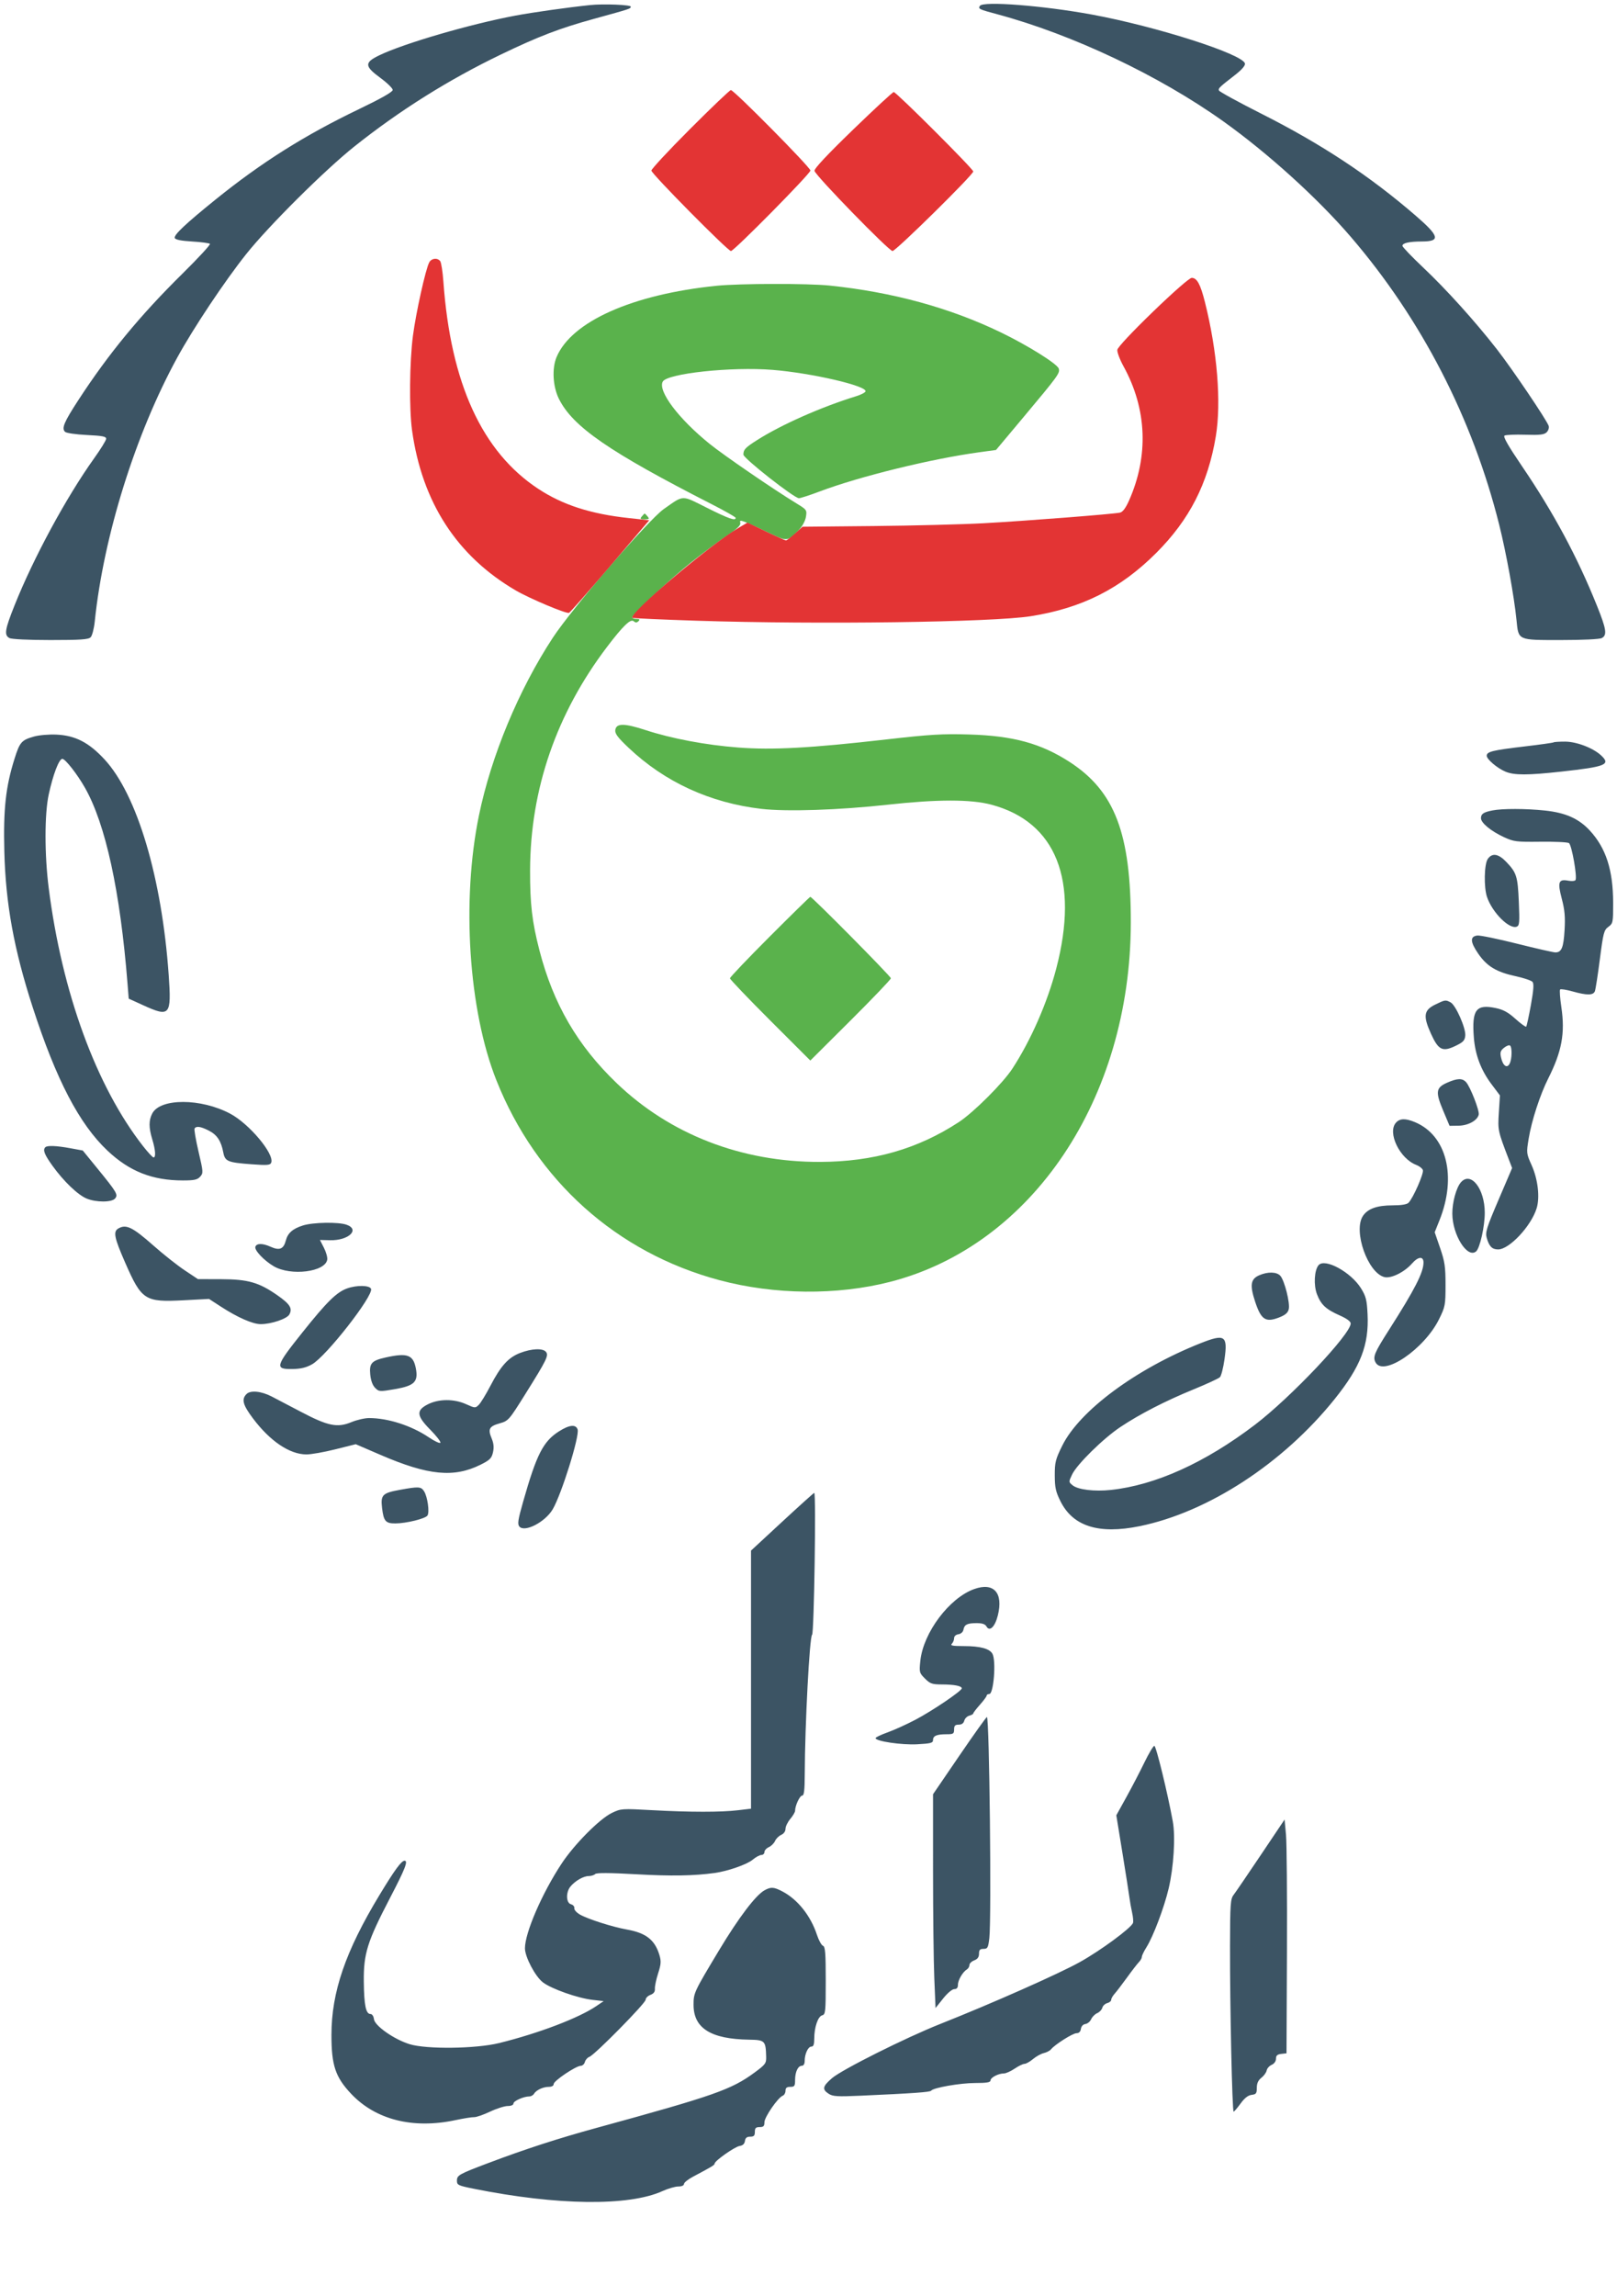 <svg xmlns="http://www.w3.org/2000/svg" width="844" height="1198" viewBox="0 0 844 1198"><path d="M 374 149.131 C 330.068 153.600, 298.253 167.790, 290.486 186.380 C 288.031 192.255, 288.555 201.707, 291.688 208.054 C 298.898 222.662, 317.910 235.771, 371.734 263.250 C 378.467 266.687, 383.982 269.837, 383.988 270.250 C 384.015 271.970, 380.319 270.674, 368.958 264.979 C 355.470 258.218, 357.142 258.172, 346.525 265.593 C 338.506 271.199, 298.574 317.476, 288.536 332.797 C 270.715 359.995, 256.399 394.428, 249.994 425.500 C 240.820 470.003, 244.576 527.190, 259.070 563.676 C 279.878 616.056, 321.909 653.731, 375.505 668.042 C 404.197 675.703, 436.775 676.033, 464.500 668.943 C 538.695 649.969, 590.103 573.328, 590.230 481.500 C 590.295 434.971, 581.880 412.879, 558.277 397.611 C 543.335 387.944, 528.814 383.967, 506 383.291 C 491.913 382.873, 485.550 383.253, 462.494 385.885 C 423.090 390.384, 403.212 391.465, 385.273 390.084 C 368.342 388.781, 350.572 385.435, 336.959 380.987 C 325.873 377.364, 321.663 377.344, 321.159 380.913 C 320.890 382.818, 322.350 384.779, 328.092 390.222 C 346.929 408.077, 370.612 418.975, 397.350 422.093 C 410.639 423.642, 437.734 422.748, 463.500 419.910 C 489.203 417.079, 506.703 417.071, 517.325 419.884 C 551.264 428.873, 563.363 459.301, 551.323 505.391 C 546.640 523.319, 538.070 542.864, 528.388 557.700 C 523.475 565.228, 508.152 580.521, 500.500 585.533 C 479.049 599.583, 455.829 606.244, 428 606.330 C 387.101 606.457, 349.750 591.988, 321.854 565.213 C 301.424 545.604, 288.801 523.910, 281.580 496 C 277.707 481.027, 276.622 471.726, 276.682 454 C 276.824 411.793, 290.461 372.294, 316.904 337.500 C 325.123 326.685, 329.095 322.834, 330.678 324.148 C 331.744 325.032, 332.366 325.034, 333.242 324.158 C 334.119 323.281, 333.866 323, 332.200 323 C 330.990 323, 330 322.605, 330 322.123 C 330 320.613, 349.819 302.142, 360.905 293.320 C 366.732 288.683, 374.967 282.551, 379.205 279.694 C 385.044 275.757, 386.782 274.072, 386.381 272.730 C 385.809 270.813, 387.032 271.266, 403.191 278.951 C 410.676 282.511, 411.348 282.402, 416.786 276.747 C 418.754 274.701, 420.308 271.875, 420.661 269.702 C 421.232 266.183, 421.086 265.973, 415.875 262.789 C 403.587 255.282, 377.946 237.717, 370.444 231.667 C 354.208 218.573, 343.281 204.081, 345.922 199.146 C 348.208 194.875, 381.738 191.287, 403.239 193.013 C 423.608 194.648, 452.704 201.388, 451.750 204.251 C 451.544 204.869, 449.378 205.990, 446.938 206.742 C 428.715 212.354, 407.769 221.626, 395.146 229.669 C 389.012 233.577, 388.039 234.608, 388.015 237.221 C 387.998 239.143, 414.539 259.991, 417 259.988 C 417.825 259.987, 422.690 258.405, 427.812 256.473 C 448.619 248.624, 486.036 239.436, 511.189 235.998 L 519.878 234.811 534.246 217.655 C 552.425 195.950, 553.349 194.675, 552.604 192.329 C 551.822 189.864, 536.478 180.274, 522.500 173.513 C 495.836 160.616, 465.942 152.435, 433 149.020 C 421.677 147.846, 385.970 147.913, 374 149.131 M 335 269.500 C 333.945 270.771, 334.173 271, 336.500 271 C 338.827 271, 339.055 270.771, 338 269.500 C 337.315 268.675, 336.640 268, 336.500 268 C 336.360 268, 335.685 268.675, 335 269.500 M 401.741 488.759 C 390.333 500.176, 381 509.968, 381 510.518 C 381 511.068, 390.440 520.949, 401.977 532.477 L 422.954 553.436 443.977 532.499 C 455.540 520.984, 465 511.085, 465 510.500 C 465 509.504, 423.922 468, 422.937 468 C 422.687 468, 413.149 477.341, 401.741 488.759" stroke="none" fill="#5ab24c" fill-rule="evenodd"></path><path d="M 360.241 67.259 C 349.108 78.401, 340 88.193, 340 89.018 C 340 90.659, 379.895 131, 381.518 131 C 383.139 131, 423 90.624, 423 88.982 C 423 87.341, 383.105 47, 381.482 47 C 380.932 47, 371.373 56.117, 360.241 67.259 M 445.129 67.785 C 431.617 80.862, 424.882 88.061, 425.129 89.163 C 425.695 91.695, 463.957 131, 465.856 131 C 467.606 131, 508 91.206, 508 89.482 C 508 88.159, 467.771 47.990, 466.491 48.034 C 465.946 48.053, 456.333 56.941, 445.129 67.785 M 224.030 136.943 C 222.136 140.483, 217.074 163.312, 215.525 175.301 C 213.750 189.034, 213.529 213.470, 215.078 224.608 C 220.292 262.096, 238.488 290.180, 269.171 308.100 C 276.433 312.341, 295.462 320.354, 297.004 319.820 C 297.513 319.644, 307.139 308.700, 318.395 295.500 L 338.861 271.500 328.180 270.349 C 308.316 268.208, 293.735 263.502, 280.975 255.114 C 251.628 235.820, 235.241 200.062, 231.432 147 C 231.057 141.775, 230.301 136.938, 229.753 136.250 C 228.256 134.375, 225.207 134.744, 224.030 136.943 M 601.799 162.677 C 590.918 173.189, 583.377 181.243, 583.196 182.545 C 583.029 183.750, 584.495 187.651, 586.454 191.214 C 598.664 213.429, 599.652 237.937, 589.276 261.267 C 587.562 265.121, 586.013 267.191, 584.606 267.506 C 581.176 268.273, 535.096 271.863, 513.500 273.045 C 502.500 273.648, 476.712 274.305, 456.193 274.506 L 418.885 274.871 414.940 278.435 C 412.770 280.396, 410.658 282.001, 410.247 282.002 C 409.836 282.002, 405.145 279.915, 399.823 277.364 L 390.146 272.724 385.465 275.468 C 370.780 284.074, 327.992 320.326, 330.069 322.402 C 330.313 322.646, 345.552 323.331, 363.934 323.923 C 427.262 325.964, 517.885 324.737, 538 321.566 C 564.733 317.353, 584.860 307.204, 603.520 288.528 C 620.874 271.160, 630.469 252.398, 634.584 227.789 C 637.550 210.049, 635.373 183.219, 628.880 157.500 C 626.556 148.291, 624.751 145, 622.026 145 C 620.885 145, 612.630 152.215, 601.799 162.677" stroke="none" fill="#e33434" fill-rule="evenodd"></path><path d="M 308 2.650 C 296.425 3.857, 278.057 6.445, 269 8.147 C 245.349 12.590, 210.881 22.641, 198 28.849 C 190.132 32.641, 190.204 34.522, 198.446 40.574 C 202.051 43.220, 204.993 46.086, 204.984 46.943 C 204.974 47.968, 198.921 51.405, 187.272 57 C 158.996 70.582, 136.397 84.828, 112.500 104.138 C 96.783 116.837, 90.693 122.576, 91.225 124.187 C 91.519 125.078, 94.424 125.668, 100.267 126.022 C 105.003 126.309, 109.195 126.862, 109.584 127.250 C 109.973 127.639, 103.548 134.605, 95.307 142.729 C 73.160 164.561, 56.692 184.545, 41.012 208.615 C 33.421 220.268, 32.064 223.464, 33.923 225.323 C 34.594 225.995, 39.475 226.714, 45.299 227 C 53.589 227.406, 55.481 227.784, 55.400 229.016 C 55.345 229.850, 52.570 234.350, 49.233 239.016 C 34.608 259.467, 17.538 290.992, 7.573 315.957 C 2.513 328.634, 2.078 331.436, 4.934 332.965 C 6.078 333.577, 14.837 334, 26.363 334 C 42.056 334, 46.140 333.717, 47.307 332.550 C 48.104 331.753, 49.073 328.041, 49.459 324.300 C 54.081 279.603, 70.743 226.345, 92.571 186.500 C 101.015 171.084, 117.390 146.533, 128.586 132.500 C 140.368 117.734, 169.598 88.675, 185 76.416 C 208.718 57.539, 234.151 41.583, 261.500 28.421 C 281.138 18.970, 291.951 14.823, 309.809 9.892 C 329.562 4.438, 328.967 4.634, 329.250 3.500 C 329.500 2.499, 315.015 1.919, 308 2.650 M 511.459 3.067 C 510.486 4.641, 510.938 4.859, 520.621 7.465 C 559.810 18.014, 604.995 39.418, 638.453 63.282 C 661.732 79.885, 687.620 103.322, 704.968 123.500 C 741.868 166.420, 768.612 218.256, 782.498 273.772 C 786.180 288.491, 790.310 311.215, 791.536 323.500 C 792.614 334.299, 791.954 334, 814.721 334 C 826.189 334, 834.923 333.576, 836.066 332.965 C 838.932 331.431, 838.478 328.387, 833.560 316.149 C 823.274 290.557, 810.965 267.646, 794.411 243.286 C 787.206 232.684, 784.441 227.844, 785.286 227.316 C 785.954 226.900, 790.822 226.692, 796.103 226.855 C 803.862 227.094, 806.015 226.842, 807.311 225.546 C 808.198 224.659, 808.651 223.173, 808.325 222.221 C 807.255 219.100, 789.210 192.396, 781.385 182.355 C 769.981 167.719, 755.046 151.159, 742.836 139.610 C 736.876 133.973, 732 128.882, 732 128.297 C 732 126.816, 735.507 126.030, 742.191 126.014 C 752.004 125.990, 751.342 123.276, 738.903 112.526 C 714.940 91.815, 689.873 75.252, 658.559 59.435 C 646.491 53.340, 636.448 47.845, 636.241 47.224 C 635.847 46.041, 636.257 45.646, 644.810 38.991 C 648.137 36.402, 650.004 34.232, 649.810 33.180 C 648.912 28.311, 603.658 13.814, 570 7.613 C 544.552 2.924, 513.058 0.478, 511.459 3.067 M 17.806 384.339 C 11.247 386.188, 10.332 387.222, 7.606 395.867 C 2.978 410.544, 1.700 422.130, 2.262 444.333 C 2.955 471.735, 7.270 495.416, 17.088 525.692 C 29.349 563.503, 41.389 586.578, 56.097 600.453 C 67.595 611.299, 79.503 616, 95.482 616 C 101.364 616, 103.015 615.641, 104.459 614.045 C 106.155 612.171, 106.121 611.632, 103.619 600.942 C 102.184 594.811, 101.259 589.390, 101.564 588.897 C 102.435 587.487, 104.753 587.833, 109.019 590.010 C 113.283 592.185, 115.425 595.417, 116.539 601.357 C 117.423 606.067, 118.802 606.645, 131.363 607.567 C 139.578 608.170, 141.045 608.046, 141.560 606.705 C 143.291 602.194, 130.130 586.480, 120.178 581.175 C 104.926 573.046, 83.640 572.994, 79.462 581.074 C 77.605 584.665, 77.612 588.404, 79.489 594.591 C 81.157 600.088, 81.430 604, 80.148 604 C 79.679 604, 77.265 601.413, 74.784 598.250 C 50.289 567.024, 32.351 518.016, 25.420 463.381 C 23.214 445.995, 23.218 424.788, 25.430 414.592 C 27.700 404.132, 30.809 396, 32.539 396 C 34.065 396, 40.244 403.884, 44.295 411 C 55.107 429.994, 62.738 465.052, 66.564 513.317 L 67.183 521.134 74.716 524.567 C 88.715 530.946, 89.538 529.973, 88.051 508.801 C 84.486 458.057, 71.570 414.660, 54.565 396.293 C 46.374 387.446, 39.341 383.814, 29.500 383.348 C 25.640 383.165, 20.394 383.610, 17.806 384.339 M 810.917 387.394 C 810.688 387.611, 803.750 388.585, 795.500 389.558 C 779.005 391.503, 776 392.247, 776 394.386 C 776 396.210, 781.508 400.887, 785.747 402.664 C 790.369 404.601, 797.302 404.596, 815 402.646 C 838.142 400.096, 840.835 399.005, 835.750 394.240 C 831.595 390.348, 822.928 387.020, 816.917 387.010 C 813.846 387.004, 811.146 387.177, 810.917 387.394 M 778.966 422.922 C 774.319 423.833, 773 424.728, 773 426.970 C 773 429.428, 778.212 433.724, 785 436.861 C 790.106 439.221, 791.468 439.392, 804.009 439.244 C 811.439 439.156, 818.143 439.471, 818.907 439.943 C 820.364 440.843, 823.340 457.641, 822.332 459.272 C 822.023 459.771, 820.310 459.906, 818.524 459.570 C 813.474 458.623, 812.885 460.284, 815.179 469 C 816.713 474.825, 817.038 478.471, 816.637 485.325 C 816.099 494.507, 815.074 497, 811.837 497 C 810.782 497, 801.765 494.952, 791.798 492.449 C 781.831 489.946, 772.515 488.034, 771.097 488.199 C 767.207 488.653, 767.349 491.538, 771.562 497.654 C 776.133 504.291, 781.057 507.251, 791.169 509.440 C 795.387 510.353, 799.323 511.685, 799.916 512.399 C 800.695 513.337, 800.456 516.679, 799.053 524.459 C 797.985 530.378, 796.879 535.454, 796.595 535.738 C 796.311 536.023, 793.793 534.201, 791.001 531.691 C 787.150 528.228, 784.644 526.860, 780.625 526.026 C 770.418 523.907, 768.170 526.948, 769.277 541.376 C 769.976 550.483, 772.993 558.462, 778.516 565.810 L 782.894 571.633 782.332 580.567 C 781.748 589.844, 781.807 590.120, 787.524 605.015 L 789.257 609.529 782.159 626.128 C 775.904 640.756, 775.171 643.110, 775.989 645.960 C 777.279 650.459, 778.802 652, 781.958 652 C 787.771 652, 799.121 639.903, 802.031 630.605 C 803.824 624.880, 802.737 615.392, 799.449 608.066 C 796.691 601.921, 796.664 601.675, 797.900 594.155 C 799.440 584.789, 803.866 571.190, 808.110 562.782 C 815.207 548.722, 816.972 539.139, 814.956 525.593 C 814.252 520.861, 813.962 516.705, 814.311 516.356 C 814.660 516.007, 817.575 516.459, 820.788 517.361 C 828.359 519.485, 831.612 519.454, 832.459 517.250 C 832.829 516.288, 833.999 508.750, 835.060 500.500 C 836.828 486.745, 837.196 485.348, 839.494 483.667 C 841.899 481.907, 841.999 481.405, 841.985 471.167 C 841.961 454.049, 838.269 442.587, 829.829 433.430 C 824.074 427.187, 817.167 424.104, 806.395 422.971 C 796.341 421.914, 784.225 421.892, 778.966 422.922 M 776.557 448.223 C 774.671 450.914, 774.429 463.025, 776.159 468.101 C 778.932 476.236, 787.782 485.065, 791.670 483.573 C 793.082 483.031, 793.221 481.376, 792.756 470.619 C 792.179 457.263, 791.599 455.420, 786.179 449.750 C 782.087 445.470, 778.845 444.955, 776.557 448.223 M 749 524.291 C 743.158 527.159, 742.726 530.233, 746.877 539.390 C 750.763 547.959, 752.895 549.040, 759.597 545.841 C 763.705 543.879, 764.548 543.006, 764.798 540.451 C 765.176 536.593, 759.861 524.531, 757.142 523.076 C 754.511 521.668, 754.273 521.703, 749 524.291 M 784.982 546.813 C 783.186 548.267, 782.889 549.218, 783.443 551.739 C 784.404 556.117, 786.539 557.730, 787.930 555.130 C 789.229 552.704, 789.345 546.331, 788.104 545.564 C 787.611 545.260, 786.207 545.822, 784.982 546.813 M 755.283 565.016 C 749.468 567.600, 749.159 569.803, 753.250 579.526 L 756.605 587.500 761.315 587.436 C 766.358 587.368, 771.231 584.659, 771.834 581.588 C 772.243 579.508, 767.423 567.164, 765.259 564.750 C 763.292 562.556, 760.659 562.626, 755.283 565.016 M 728.655 585.829 C 723.997 590.975, 730.561 604.629, 739.276 607.921 C 740.802 608.498, 742.330 609.696, 742.671 610.584 C 743.301 612.227, 737.609 625.200, 735.179 627.662 C 734.326 628.525, 731.385 629, 726.896 629 C 718.755 629, 713.862 630.754, 711.362 634.570 C 706.212 642.430, 713.913 664.256, 722.606 666.437 C 726.065 667.305, 733.023 663.877, 737.003 659.343 C 740.240 655.657, 743 655.427, 743 658.843 C 743 664.020, 738.444 672.907, 724.977 694 C 717.345 705.955, 716.455 708.113, 717.980 710.962 C 722.042 718.553, 743.455 703.976, 751.127 688.396 C 754.339 681.871, 754.500 681.020, 754.500 670.522 C 754.500 661.035, 754.107 658.354, 751.674 651.268 L 748.848 643.037 751.353 636.768 C 760.468 613.964, 755.104 592.502, 738.564 585.591 C 733.585 583.511, 730.690 583.580, 728.655 585.829 M 23.667 598.667 C 22.244 600.089, 23.164 602.474, 27.410 608.373 C 33.228 616.455, 40.613 623.539, 45.218 625.454 C 50.159 627.509, 58.347 627.492, 60.063 625.424 C 61.722 623.425, 61.029 622.246, 50.852 609.764 L 43.205 600.383 36.737 599.192 C 29.510 597.860, 24.668 597.666, 23.667 598.667 M 762.586 616.905 C 760.146 619.601, 757.992 627.427, 758.044 633.409 C 758.140 644.532, 765.892 656.825, 770.433 653.055 C 772.434 651.395, 775.003 639.943, 774.978 632.794 C 774.935 620.325, 767.786 611.159, 762.586 616.905 M 158.169 639.485 C 152.814 641.157, 150.202 643.441, 149.193 647.336 C 148.023 651.850, 145.907 652.713, 141.208 650.594 C 137.048 648.718, 133.922 648.730, 133.291 650.624 C 132.700 652.400, 137.774 657.782, 142.855 660.770 C 151.787 666.020, 169.864 663.761, 170.809 657.276 C 170.980 656.109, 170.190 653.333, 169.055 651.109 L 166.992 647.064 172.246 647.195 C 181.913 647.437, 188.092 641.622, 180.851 639.098 C 176.570 637.606, 163.475 637.829, 158.169 639.485 M 61.750 641.080 C 58.989 642.688, 59.627 645.867, 65.317 658.857 C 73.935 678.529, 75.601 679.605, 95.802 678.537 L 109.105 677.833 115.302 681.858 C 124.012 687.514, 131.891 690.979, 136.068 690.990 C 141.538 691.005, 149.820 688.205, 151.038 685.929 C 152.736 682.757, 151.378 680.555, 144.939 676.038 C 135.193 669.202, 129.523 667.568, 115.409 667.532 L 103.319 667.500 96.409 662.899 C 92.609 660.369, 85.338 654.621, 80.251 650.125 C 69.161 640.324, 65.837 638.699, 61.750 641.080 M 688.205 660.253 C 686.006 662.902, 685.588 670.634, 687.389 675.349 C 689.490 680.850, 692.064 683.254, 699.260 686.436 C 702.949 688.068, 705 689.573, 705 690.648 C 705 696.192, 673.710 729.278, 655.006 743.513 C 628.973 763.326, 603.054 775.037, 579.755 777.515 C 571.258 778.418, 562.695 777.383, 559.892 775.114 C 557.745 773.375, 557.744 773.342, 559.596 769.439 C 562.118 764.124, 575.885 750.602, 584.855 744.630 C 594.992 737.880, 608.259 731.063, 623 725.029 C 629.875 722.214, 636.059 719.356, 636.743 718.677 C 637.427 717.998, 638.507 713.758, 639.144 709.255 C 640.891 696.904, 639.354 695.894, 626.545 700.982 C 592.884 714.354, 563.452 736.166, 554.438 754.422 C 550.919 761.547, 550.528 763.105, 550.546 769.922 C 550.563 776.299, 551.036 778.443, 553.536 783.452 C 560.063 796.529, 573.528 800.764, 594.792 796.429 C 630.607 789.127, 669.759 763.607, 696.688 730.012 C 710.183 713.176, 714.573 701.859, 713.808 685.872 C 713.450 678.370, 712.980 676.501, 710.409 672.334 C 705.155 663.820, 691.439 656.357, 688.205 660.253 M 657.285 665.476 C 652.749 667.448, 652.259 670.587, 655.129 679.286 C 658.204 688.607, 660.557 690.205, 667.375 687.601 C 670.818 686.286, 672.172 685.164, 672.659 683.222 C 673.451 680.065, 670.466 668.203, 668.262 665.750 C 666.384 663.659, 661.731 663.543, 657.285 665.476 M 181.137 672.369 C 175.664 674.350, 170.661 679.274, 157.934 695.206 C 143.666 713.067, 143.253 714.546, 152.573 714.414 C 157.004 714.351, 159.794 713.682, 162.892 711.941 C 170.254 707.803, 195.024 676.112, 193.665 672.569 C 192.932 670.659, 186.161 670.551, 181.137 672.369 M 271.500 706.015 C 265.335 708.384, 261.404 712.731, 255.957 723.200 C 253.664 727.606, 250.954 732.046, 249.933 733.067 C 248.126 734.874, 247.954 734.866, 243.289 732.760 C 236.948 729.898, 228.962 729.940, 223.250 732.864 C 217.111 736.008, 217.401 738.827, 224.617 746.119 C 227.707 749.241, 230.070 752.265, 229.867 752.839 C 229.665 753.413, 226.919 752.144, 223.764 750.018 C 214.730 743.933, 202.510 740, 192.633 740 C 190.381 740, 186.224 740.960, 183.394 742.132 C 176.062 745.171, 171.187 744.172, 157.059 736.736 C 150.701 733.390, 143.824 729.789, 141.776 728.734 C 136.343 725.937, 130.749 725.394, 128.679 727.464 C 125.952 730.191, 126.721 733.104, 132.036 740.179 C 140.953 752.051, 151.157 758.934, 159.903 758.978 C 162.325 758.990, 169.116 757.795, 174.996 756.322 L 185.685 753.645 198.703 759.259 C 223.571 769.984, 236.984 771.270, 250.960 764.271 C 255.689 761.903, 256.613 760.974, 257.315 757.881 C 257.898 755.313, 257.693 753.201, 256.609 750.607 C 254.567 745.719, 255.326 744.307, 260.829 742.752 C 265.354 741.474, 265.683 741.098, 274.201 727.471 C 285.431 709.506, 286.503 707.311, 284.952 705.442 C 283.310 703.463, 277.496 703.711, 271.500 706.015 M 201.381 708.362 C 193.945 710.015, 192.688 711.397, 193.254 717.295 C 193.555 720.422, 194.467 722.912, 195.803 724.247 C 197.817 726.262, 198.142 726.283, 206.093 724.914 C 216.304 723.156, 218.395 721.084, 217.050 714.059 C 215.695 706.990, 212.607 705.867, 201.381 708.362 M 291.827 746.895 C 283.510 752.170, 280.092 758.869, 273.012 783.780 C 270.372 793.068, 270.030 795.331, 271.078 796.595 C 273.788 799.860, 284.578 794.283, 288.501 787.589 C 293.106 779.730, 302.577 749.393, 301.492 745.975 C 300.601 743.167, 297.194 743.491, 291.827 746.895 M 208.815 777.436 C 199.597 779.107, 198.618 780.092, 199.418 786.900 C 200.230 793.809, 201.258 795.004, 206.372 794.984 C 212.054 794.963, 222.070 792.492, 223.126 790.851 C 224.272 789.071, 223.160 781.100, 221.369 778.250 C 219.788 775.736, 218.613 775.660, 208.815 777.436 M 408.250 794.121 L 392 809.160 392 876.500 L 392 943.841 385.250 944.646 C 376.318 945.712, 360.168 945.701, 340.344 944.615 C 324.544 943.750, 324.082 943.782, 319.344 946.073 C 312.937 949.172, 299.743 962.474, 293.132 972.500 C 282.908 988.007, 273.999 1008.588, 274.001 1016.693 C 274.002 1021.223, 279.388 1031.432, 283.387 1034.482 C 287.861 1037.894, 301.595 1042.734, 309.286 1043.609 L 315.072 1044.266 311.339 1046.803 C 302.081 1053.094, 281.172 1061.054, 260.500 1066.156 C 248.410 1069.140, 222.601 1069.459, 213.791 1066.734 C 205.692 1064.229, 195.591 1057.146, 195.184 1053.687 C 195.002 1052.144, 194.246 1051, 193.409 1051 C 190.974 1051, 190.032 1046.503, 189.892 1034.219 C 189.724 1019.486, 191.645 1013.343, 203.603 990.360 C 211.501 975.179, 213.135 971, 211.174 971 C 209.511 971, 206.001 975.800, 198.029 988.978 C 180.302 1018.280, 173 1039.569, 173 1061.954 C 173 1077.685, 175.032 1083.823, 183.093 1092.440 C 195.929 1106.162, 215.434 1111.125, 237.792 1106.356 C 242.031 1105.452, 246.398 1104.757, 247.496 1104.812 C 248.593 1104.868, 252.307 1103.582, 255.748 1101.956 C 259.190 1100.330, 263.354 1099, 265.003 1099 C 266.794 1099, 268 1098.477, 268 1097.701 C 268 1096.378, 273.315 1094, 276.271 1094 C 277.167 1094, 278.260 1093.391, 278.700 1092.646 C 279.849 1090.700, 283.456 1089, 286.434 1089 C 288.030 1089, 289 1088.442, 289 1087.524 C 289 1085.862, 300.613 1078.053, 303.133 1078.021 C 304.032 1078.009, 305.001 1077.102, 305.288 1076.005 C 305.575 1074.908, 306.640 1073.703, 307.655 1073.328 C 310.457 1072.292, 337 1045.341, 337 1043.532 C 337 1042.662, 338.121 1041.524, 339.491 1041.003 C 341.227 1040.343, 341.935 1039.365, 341.826 1037.778 C 341.740 1036.525, 342.496 1032.930, 343.505 1029.790 C 345.044 1025.002, 345.151 1023.448, 344.171 1020.175 C 341.817 1012.320, 337.151 1008.667, 327.225 1006.909 C 319.843 1005.601, 306.966 1001.506, 302.774 999.133 C 300.955 998.104, 299.618 996.605, 299.766 995.761 C 299.912 994.925, 299.125 994.004, 298.016 993.714 C 295.431 993.038, 295.283 987.410, 297.772 984.436 C 300.260 981.463, 304.561 979, 307.265 979 C 308.549 979, 310.067 978.533, 310.639 977.961 C 311.357 977.243, 317.975 977.276, 332.089 978.066 C 350.291 979.086, 362.181 978.892, 373 977.399 C 379.838 976.456, 389.910 972.946, 392.828 970.491 C 394.456 969.121, 396.511 968, 397.394 968 C 398.277 968, 399 967.315, 399 966.479 C 399 965.642, 400.031 964.487, 401.291 963.913 C 402.551 963.339, 404.014 961.886, 404.541 960.685 C 405.068 959.483, 406.512 958.056, 407.750 957.513 C 409.096 956.922, 410 955.648, 410 954.340 C 410 953.137, 411.125 950.816, 412.500 949.182 C 413.875 947.548, 415 945.633, 415 944.927 C 415 942.256, 417.454 937, 418.701 937 C 419.687 937, 420.010 934.289, 420.040 925.750 C 420.133 899.977, 422.564 853.887, 423.874 853.078 C 424.914 852.435, 426.031 778.955, 425 779.040 C 424.725 779.063, 417.188 785.849, 408.250 794.121 M 508.500 829.227 C 495.507 833.859, 481.908 851.971, 480.373 866.691 C 479.752 872.643, 479.845 872.999, 482.787 875.941 C 485.494 878.648, 486.516 879.002, 491.673 879.014 C 498.099 879.029, 502 879.797, 502 881.048 C 502 882.391, 486.693 892.755, 477.801 897.432 C 473.235 899.833, 466.688 902.804, 463.250 904.033 C 459.813 905.262, 457 906.609, 457 907.025 C 457 908.659, 470.651 910.673, 478.750 910.235 C 485.839 909.851, 487 909.537, 487 908.001 C 487 905.819, 488.934 905, 494.082 905 C 497.595 905, 498 904.741, 498 902.500 C 498 900.533, 498.508 900, 500.383 900 C 501.954 900, 502.952 899.293, 503.309 897.926 C 503.607 896.785, 504.785 895.607, 505.926 895.309 C 507.067 895.011, 508 894.482, 508.001 894.133 C 508.001 893.785, 509.576 891.731, 511.501 889.568 C 513.425 887.406, 515 885.268, 515 884.818 C 515 884.368, 515.612 884, 516.361 884 C 518.644 884, 520.010 866.755, 518.021 863.039 C 516.575 860.338, 511.649 859, 503.151 859 C 497.278 859, 495.867 858.733, 496.800 857.800 C 497.460 857.140, 498 855.821, 498 854.870 C 498 853.839, 498.906 853.010, 500.240 852.820 C 501.536 852.635, 502.638 851.657, 502.855 850.500 C 503.371 847.757, 504.794 847.033, 509.700 847.015 C 512.666 847.005, 514.194 847.515, 514.897 848.750 C 516.555 851.662, 519.340 848.948, 520.827 842.971 C 523.757 831.197, 518.722 825.584, 508.500 829.227 M 500.750 916.169 L 487 936.309 487.003 976.404 C 487.005 998.457, 487.299 1023.559, 487.657 1032.187 L 488.308 1047.874 492.239 1042.937 C 494.491 1040.108, 496.988 1038, 498.085 1038 C 499.411 1038, 500 1037.300, 500 1035.723 C 500 1033.311, 502.498 1029.038, 504.690 1027.700 C 505.410 1027.260, 506 1026.237, 506 1025.426 C 506 1024.614, 507.125 1023.523, 508.500 1023 C 510.256 1022.333, 511 1021.298, 511 1019.525 C 511 1017.538, 511.503 1017, 513.362 1017 C 515.488 1017, 515.791 1016.435, 516.388 1011.358 C 517.568 1001.313, 516.419 895.985, 515.129 896.014 C 514.783 896.022, 508.313 905.092, 500.750 916.169 M 597.286 919.800 C 594.968 924.585, 590.730 932.728, 587.869 937.895 L 582.666 947.291 585.853 966.895 C 587.606 977.678, 589.253 988.182, 589.512 990.239 C 589.772 992.295, 590.403 995.838, 590.914 998.112 C 591.425 1000.386, 591.628 1002.805, 591.366 1003.488 C 590.333 1006.182, 574.328 1017.952, 563.588 1023.916 C 552.449 1030.103, 517.624 1045.533, 490.845 1056.148 C 472.715 1063.334, 439.464 1079.983, 434.250 1084.486 C 429.350 1088.717, 429.011 1090.306, 432.516 1092.602 C 434.682 1094.021, 437.013 1094.163, 449.266 1093.616 C 476.446 1092.405, 485.503 1091.762, 486 1091.011 C 487.019 1089.471, 501.154 1087, 508.947 1087 C 515.010 1087, 517 1086.669, 517 1085.661 C 517 1084.150, 521.112 1082, 524.003 1082 C 525.052 1082, 527.569 1080.875, 529.595 1079.500 C 531.621 1078.125, 533.939 1077, 534.745 1077 C 535.552 1077, 537.548 1075.875, 539.183 1074.500 C 540.817 1073.125, 543.357 1071.721, 544.827 1071.380 C 546.297 1071.039, 547.987 1070.156, 548.582 1069.418 C 550.617 1066.896, 559.948 1061, 561.906 1061 C 563.172 1061, 563.974 1060.207, 564.180 1058.750 C 564.374 1057.389, 565.302 1056.385, 566.530 1056.209 C 567.647 1056.049, 568.997 1054.924, 569.530 1053.709 C 570.064 1052.494, 571.485 1051.068, 572.688 1050.539 C 573.892 1050.011, 575.096 1048.740, 575.364 1047.715 C 575.632 1046.690, 576.785 1045.607, 577.926 1045.309 C 579.067 1045.011, 580 1044.229, 580 1043.572 C 580 1042.915, 580.791 1041.505, 581.757 1040.439 C 582.723 1039.372, 585.628 1035.575, 588.212 1032 C 590.796 1028.425, 593.606 1024.787, 594.455 1023.916 C 595.305 1023.045, 596 1021.799, 596 1021.146 C 596 1020.494, 597.058 1018.282, 598.352 1016.230 C 601.923 1010.566, 607.598 995.571, 609.981 985.500 C 612.617 974.363, 613.597 958.499, 612.144 950.500 C 609.445 935.654, 603.426 911.005, 602.510 911.050 C 601.955 911.077, 599.604 915.014, 597.286 919.800 M 658.088 968 C 651.261 978.175, 644.863 987.555, 643.870 988.844 C 642.248 990.950, 642.059 993.637, 642.012 1015.344 C 641.943 1046.967, 643.146 1102.017, 643.905 1101.939 C 644.232 1101.905, 645.865 1099.993, 647.534 1097.689 C 649.588 1094.853, 651.446 1093.398, 653.284 1093.184 C 655.637 1092.909, 656 1092.418, 656 1089.506 C 656 1087.154, 656.717 1085.581, 658.390 1084.266 C 659.704 1083.232, 660.944 1081.512, 661.145 1080.443 C 661.347 1079.374, 662.522 1078.056, 663.756 1077.513 C 665.101 1076.921, 666 1075.645, 666 1074.329 C 666 1072.677, 666.681 1072.055, 668.750 1071.816 L 671.500 1071.500 671.730 1018.500 C 671.856 989.350, 671.631 961.900, 671.230 957.500 L 670.500 949.500 658.088 968 M 399.029 986.439 C 394.444 988.977, 385.556 1000.700, 375.368 1017.647 C 362.198 1039.555, 361.999 1039.978, 362.004 1046.200 C 362.012 1058.410, 371.018 1064.066, 390.955 1064.382 C 399.269 1064.514, 399.679 1064.920, 399.900 1073.252 C 399.993 1076.733, 399.553 1077.333, 393.830 1081.546 C 381.717 1090.464, 372.658 1093.636, 311.500 1110.382 C 291.228 1115.932, 274.142 1121.477, 254.876 1128.756 C 239.520 1134.558, 238.500 1135.132, 238.500 1137.968 C 238.500 1140.236, 239.121 1140.533, 247.299 1142.178 C 290.735 1150.914, 328.219 1151.379, 345.777 1143.399 C 348.680 1142.079, 352.392 1141, 354.027 1141 C 355.801 1141, 357 1140.475, 357 1139.699 C 357 1138.984, 359.074 1137.296, 361.609 1135.949 C 371.786 1130.541, 373 1129.804, 373 1129.038 C 373 1127.633, 383.585 1120.194, 386.087 1119.841 C 387.695 1119.614, 388.607 1118.749, 388.820 1117.250 C 389.051 1115.621, 389.810 1115, 391.570 1115 C 393.495 1115, 394 1114.481, 394 1112.500 C 394 1110.500, 394.500 1110, 396.500 1110 C 398.511 1110, 399 1109.503, 399 1107.457 C 399 1104.789, 406.049 1094.579, 408.555 1093.617 C 409.350 1093.312, 410 1092.149, 410 1091.031 C 410 1089.531, 410.654 1089, 412.500 1089 C 414.699 1089, 415 1088.571, 415 1085.434 C 415 1081.181, 416.513 1078, 418.535 1078 C 419.421 1078, 420 1077.037, 420 1075.565 C 420 1071.855, 421.771 1068, 423.475 1068 C 424.596 1068, 425 1066.904, 425 1063.866 C 425 1057.934, 426.926 1052.252, 429.134 1051.675 C 430.866 1051.222, 431 1049.925, 431 1033.562 C 431 1019.096, 430.740 1015.838, 429.551 1015.381 C 428.755 1015.076, 427.338 1012.502, 426.403 1009.663 C 423.148 999.775, 416.396 991.260, 408.515 987.102 C 403.896 984.666, 402.418 984.562, 399.029 986.439" stroke="none" fill="#3c5464" fill-rule="evenodd"></path></svg>